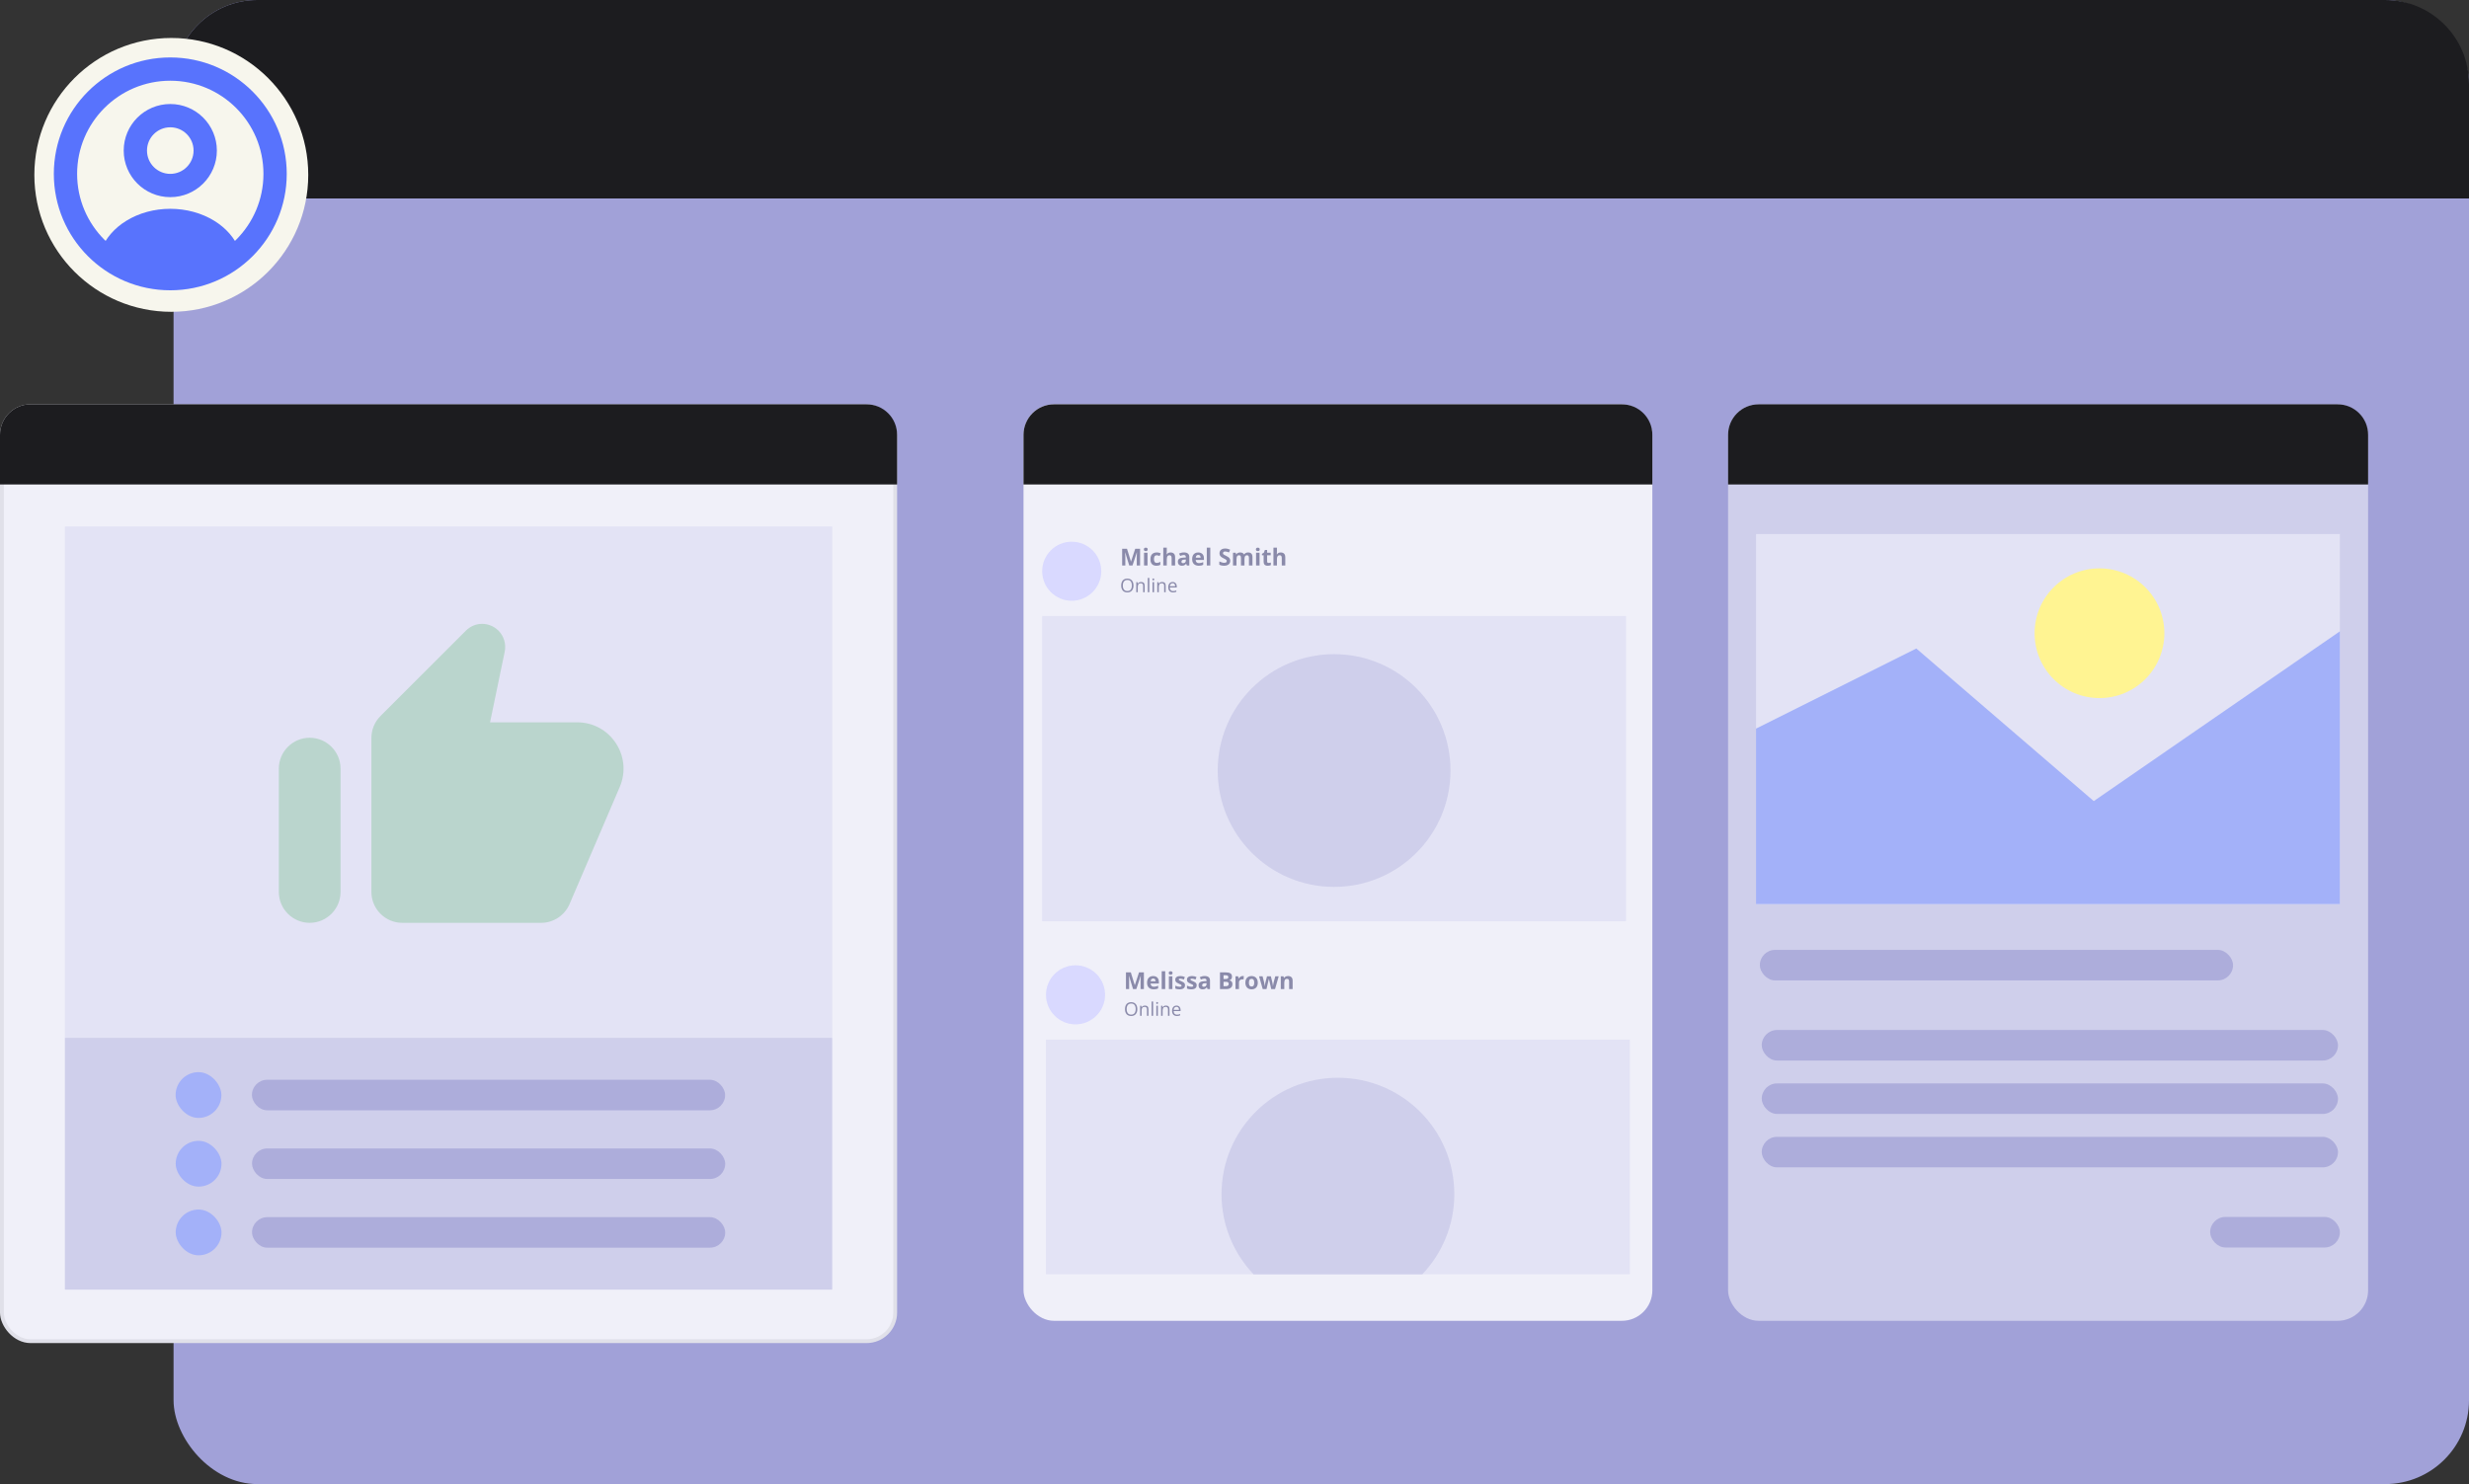 <svg width="647" height="389" viewBox="0 0 647 389" fill="none" xmlns="http://www.w3.org/2000/svg">
<rect x="0" y="0" width="647" height="389" fill="#333333" stroke="none"/>
<rect x="45.482" width="601.518" height="389" rx="21.972" fill="#A1A1D8"/>
<path d="M45.482 21.972C45.482 9.837 55.319 0 67.454 0H625.028C637.163 0 647 9.837 647 21.972V52.013H45.482V21.972Z" fill="#1C1C1F"/>
<circle cx="44.89" cy="45.84" r="35.887" fill="#F7F6ED"/>
<circle cx="44.623" cy="39.469" r="9.155" stroke="#5873FD" stroke-width="6.103" stroke-linecap="round"/>
<circle cx="44.623" cy="45.573" r="27.465" stroke="#5873FD" stroke-width="6.103"/>
<path d="M62.263 66.404C62.651 66.191 62.834 65.73 62.67 65.319C61.493 62.37 59.226 59.773 56.162 57.881C52.852 55.836 48.795 54.728 44.623 54.728C40.45 54.728 36.394 55.836 33.083 57.881C30.019 59.773 27.752 62.37 26.575 65.319C26.411 65.73 26.595 66.191 26.983 66.404C37.969 72.436 51.276 72.436 62.263 66.404Z" fill="#5873FD"/>
<rect x="0.5" y="106.478" width="234.087" height="245.062" rx="7.5" fill="#F0F0F9" stroke="#E0E0E9"/>
<path d="M0 113.978C0 109.559 3.582 105.978 8 105.978H227.087C231.505 105.978 235.087 109.559 235.087 113.978V126.983H0V113.978Z" fill="#1C1C1F"/>
<rect x="268.212" y="105.978" width="164.789" height="240.225" rx="8" fill="#F0F0F9"/>
<path d="M268.212 113.978C268.212 109.559 271.794 105.978 276.212 105.978H425.001C429.419 105.978 433.001 109.559 433.001 113.978V126.978H268.212V113.978Z" fill="#1C1C1F"/>
<rect x="452.844" y="105.978" width="167.718" height="240.225" rx="8" fill="#CFCFEB"/>
<path d="M452.844 113.978C452.844 109.559 456.425 105.978 460.844 105.978H612.562C616.98 105.978 620.562 109.559 620.562 113.978V126.978H452.844V113.978Z" fill="#1C1C1F"/>
<rect x="460.167" y="139.978" width="153" height="97" fill="#E3E3F5"/>
<path d="M460.167 236.978V190.978L502.167 169.978L548.667 209.978L613.167 165.478V236.978H460.167Z" fill="#A3B1F9"/>
<circle cx="550.167" cy="165.978" r="17" fill="#FFF492"/>
<rect x="461.167" y="248.978" width="124" height="8" rx="4" fill="#ADADDB"/>
<rect x="461.667" y="269.978" width="151" height="8" rx="4" fill="#ADADDB"/>
<rect x="461.667" y="283.978" width="151" height="8" rx="4" fill="#ADADDB"/>
<rect x="461.667" y="297.978" width="151" height="8" rx="4" fill="#ADADDB"/>
<rect x="579.167" y="318.978" width="34" height="8" rx="4" fill="#ADADDB"/>
<circle cx="280.842" cy="149.727" r="7.741" fill="#D9D9FF"/>
<path d="M295.918 148.227L294.86 144.781H294.833C294.837 144.863 294.843 144.988 294.851 145.154C294.861 145.318 294.87 145.493 294.878 145.68C294.886 145.866 294.89 146.034 294.89 146.184V148.227H294.058V143.835H295.326L296.366 147.194H296.384L297.486 143.835H298.754V148.227H297.886V146.148C297.886 146.01 297.888 145.851 297.892 145.671C297.898 145.49 297.905 145.319 297.913 145.157C297.921 144.993 297.927 144.869 297.931 144.787H297.904L296.771 148.227H295.918ZM300.707 144.868V148.227H299.791V144.868H300.707ZM300.251 143.552C300.387 143.552 300.504 143.584 300.602 143.649C300.7 143.711 300.749 143.828 300.749 144C300.749 144.17 300.7 144.289 300.602 144.355C300.504 144.419 300.387 144.451 300.251 144.451C300.112 144.451 299.994 144.419 299.896 144.355C299.8 144.289 299.752 144.17 299.752 144C299.752 143.828 299.8 143.711 299.896 143.649C299.994 143.584 300.112 143.552 300.251 143.552ZM303.036 148.288C302.703 148.288 302.42 148.227 302.185 148.107C301.951 147.985 301.773 147.797 301.651 147.542C301.528 147.288 301.467 146.963 301.467 146.566C301.467 146.155 301.536 145.821 301.675 145.562C301.815 145.302 302.008 145.111 302.255 144.989C302.503 144.866 302.79 144.805 303.117 144.805C303.349 144.805 303.549 144.828 303.718 144.874C303.888 144.919 304.036 144.972 304.162 145.034L303.892 145.743C303.748 145.685 303.614 145.638 303.489 145.602C303.365 145.563 303.241 145.544 303.117 145.544C302.957 145.544 302.823 145.582 302.717 145.659C302.611 145.733 302.532 145.845 302.48 145.995C302.428 146.145 302.402 146.334 302.402 146.56C302.402 146.782 302.43 146.967 302.486 147.113C302.542 147.259 302.623 147.368 302.729 147.44C302.835 147.51 302.965 147.545 303.117 147.545C303.307 147.545 303.476 147.52 303.625 147.47C303.773 147.418 303.917 147.346 304.057 147.254V148.038C303.917 148.126 303.77 148.189 303.616 148.227C303.463 148.268 303.27 148.288 303.036 148.288ZM305.755 143.552V144.505C305.755 144.671 305.749 144.829 305.737 144.98C305.727 145.13 305.719 145.236 305.713 145.298H305.761C305.833 145.182 305.918 145.088 306.016 145.016C306.116 144.944 306.227 144.89 306.347 144.856C306.467 144.822 306.596 144.805 306.734 144.805C306.977 144.805 307.188 144.848 307.368 144.935C307.548 145.019 307.689 145.152 307.789 145.334C307.889 145.514 307.939 145.749 307.939 146.037V148.227H307.023V146.266C307.023 146.025 306.979 145.844 306.891 145.722C306.802 145.6 306.666 145.538 306.482 145.538C306.298 145.538 306.152 145.581 306.046 145.668C305.94 145.752 305.865 145.877 305.821 146.043C305.777 146.207 305.755 146.409 305.755 146.647V148.227H304.838V143.552H305.755ZM310.259 144.799C310.709 144.799 311.055 144.897 311.295 145.094C311.535 145.29 311.656 145.589 311.656 145.989V148.227H311.016L310.838 147.771H310.814C310.718 147.891 310.62 147.989 310.52 148.065C310.42 148.141 310.305 148.197 310.174 148.233C310.044 148.27 309.886 148.288 309.7 148.288C309.501 148.288 309.323 148.25 309.165 148.173C309.009 148.097 308.886 147.981 308.795 147.825C308.705 147.667 308.66 147.466 308.66 147.224C308.66 146.867 308.785 146.605 309.036 146.437C309.286 146.267 309.662 146.172 310.162 146.154L310.745 146.136V145.989C310.745 145.813 310.699 145.684 310.607 145.602C310.515 145.519 310.387 145.478 310.223 145.478C310.06 145.478 309.901 145.501 309.745 145.547C309.589 145.594 309.432 145.652 309.276 145.722L308.973 145.103C309.151 145.009 309.35 144.935 309.571 144.88C309.793 144.826 310.022 144.799 310.259 144.799ZM310.745 146.671L310.391 146.683C310.094 146.691 309.888 146.744 309.772 146.842C309.658 146.941 309.601 147.07 309.601 147.23C309.601 147.37 309.642 147.47 309.724 147.53C309.806 147.589 309.913 147.618 310.045 147.618C310.242 147.618 310.407 147.559 310.541 147.443C310.677 147.327 310.745 147.162 310.745 146.948V146.671ZM313.987 144.805C314.298 144.805 314.565 144.865 314.789 144.986C315.014 145.104 315.187 145.276 315.309 145.502C315.431 145.729 315.492 146.005 315.492 146.332V146.776H313.326C313.336 147.035 313.413 147.238 313.558 147.386C313.704 147.532 313.906 147.606 314.164 147.606C314.379 147.606 314.575 147.584 314.753 147.539C314.932 147.495 315.115 147.429 315.303 147.341V148.05C315.137 148.132 314.963 148.192 314.78 148.23C314.6 148.269 314.381 148.288 314.122 148.288C313.786 148.288 313.487 148.225 313.227 148.101C312.969 147.977 312.765 147.788 312.617 147.533C312.471 147.279 312.398 146.959 312.398 146.572C312.398 146.179 312.464 145.853 312.596 145.593C312.73 145.33 312.917 145.134 313.155 145.004C313.393 144.871 313.671 144.805 313.987 144.805ZM313.993 145.457C313.815 145.457 313.667 145.514 313.549 145.629C313.432 145.743 313.365 145.922 313.347 146.166H314.633C314.631 146.03 314.606 145.909 314.558 145.803C314.512 145.697 314.442 145.613 314.348 145.55C314.256 145.488 314.137 145.457 313.993 145.457ZM317.154 148.227H316.238V143.552H317.154V148.227ZM322.382 147.008C322.382 147.268 322.319 147.494 322.193 147.687C322.066 147.879 321.882 148.027 321.64 148.131C321.399 148.235 321.107 148.288 320.762 148.288C320.61 148.288 320.461 148.278 320.315 148.258C320.17 148.237 320.031 148.208 319.897 148.17C319.765 148.13 319.639 148.081 319.518 148.023V147.158C319.727 147.25 319.943 147.333 320.167 147.407C320.392 147.481 320.614 147.518 320.834 147.518C320.987 147.518 321.109 147.498 321.201 147.458C321.295 147.418 321.363 147.363 321.405 147.293C321.447 147.223 321.468 147.143 321.468 147.053C321.468 146.943 321.431 146.848 321.357 146.77C321.283 146.692 321.181 146.619 321.051 146.551C320.923 146.483 320.777 146.41 320.615 146.332C320.513 146.284 320.402 146.225 320.282 146.157C320.161 146.087 320.047 146.002 319.939 145.902C319.831 145.802 319.742 145.681 319.672 145.538C319.604 145.394 319.57 145.222 319.57 145.022C319.57 144.759 319.63 144.535 319.75 144.349C319.87 144.162 320.041 144.02 320.264 143.922C320.488 143.822 320.752 143.772 321.057 143.772C321.285 143.772 321.502 143.799 321.709 143.853C321.917 143.905 322.134 143.981 322.361 144.081L322.06 144.805C321.858 144.723 321.677 144.66 321.517 144.616C321.356 144.57 321.193 144.547 321.027 144.547C320.911 144.547 320.811 144.566 320.729 144.604C320.647 144.64 320.585 144.692 320.543 144.76C320.501 144.826 320.48 144.903 320.48 144.992C320.48 145.096 320.51 145.184 320.57 145.256C320.632 145.326 320.724 145.394 320.846 145.46C320.971 145.526 321.125 145.604 321.309 145.692C321.534 145.798 321.725 145.909 321.883 146.025C322.043 146.139 322.166 146.275 322.253 146.431C322.339 146.585 322.382 146.777 322.382 147.008ZM327.051 144.805C327.431 144.805 327.719 144.903 327.913 145.1C328.109 145.294 328.208 145.607 328.208 146.037V148.227H327.288V146.266C327.288 146.025 327.247 145.844 327.165 145.722C327.083 145.6 326.956 145.538 326.783 145.538C326.541 145.538 326.369 145.626 326.267 145.8C326.164 145.972 326.113 146.219 326.113 146.542V148.227H325.197V146.266C325.197 146.105 325.179 145.971 325.143 145.863C325.107 145.755 325.052 145.674 324.978 145.62C324.904 145.565 324.808 145.538 324.692 145.538C324.522 145.538 324.388 145.581 324.29 145.668C324.194 145.752 324.124 145.877 324.082 146.043C324.042 146.207 324.022 146.409 324.022 146.647V148.227H323.106V144.868H323.806L323.929 145.298H323.98C324.048 145.182 324.133 145.088 324.236 145.016C324.34 144.944 324.454 144.89 324.578 144.856C324.702 144.822 324.828 144.805 324.957 144.805C325.203 144.805 325.411 144.845 325.582 144.926C325.754 145.006 325.886 145.13 325.978 145.298H326.059C326.159 145.126 326.301 145.001 326.483 144.923C326.667 144.844 326.857 144.805 327.051 144.805ZM330.067 144.868V148.227H329.151V144.868H330.067ZM329.611 143.552C329.747 143.552 329.864 143.584 329.962 143.649C330.06 143.711 330.109 143.828 330.109 144C330.109 144.17 330.06 144.289 329.962 144.355C329.864 144.419 329.747 144.451 329.611 144.451C329.472 144.451 329.354 144.419 329.256 144.355C329.16 144.289 329.112 144.17 329.112 144C329.112 143.828 329.16 143.711 329.256 143.649C329.354 143.584 329.472 143.552 329.611 143.552ZM332.447 147.557C332.547 147.557 332.644 147.547 332.738 147.527C332.835 147.507 332.93 147.482 333.024 147.452V148.134C332.926 148.178 332.803 148.214 332.657 148.243C332.513 148.273 332.355 148.288 332.183 148.288C331.982 148.288 331.802 148.256 331.642 148.191C331.483 148.125 331.358 148.012 331.266 147.852C331.176 147.69 331.131 147.464 331.131 147.176V145.556H330.692V145.169L331.197 144.862L331.461 144.153H332.047V144.868H332.988V145.556H332.047V147.176C332.047 147.304 332.083 147.4 332.156 147.464C332.23 147.526 332.327 147.557 332.447 147.557ZM334.622 143.552V144.505C334.622 144.671 334.616 144.829 334.604 144.98C334.594 145.13 334.586 145.236 334.58 145.298H334.628C334.7 145.182 334.785 145.088 334.884 145.016C334.984 144.944 335.094 144.89 335.214 144.856C335.334 144.822 335.463 144.805 335.602 144.805C335.844 144.805 336.055 144.848 336.236 144.935C336.416 145.019 336.556 145.152 336.656 145.334C336.756 145.514 336.806 145.749 336.806 146.037V148.227H335.89V146.266C335.89 146.025 335.846 145.844 335.758 145.722C335.67 145.6 335.534 145.538 335.349 145.538C335.165 145.538 335.02 145.581 334.914 145.668C334.807 145.752 334.732 145.877 334.688 146.043C334.644 146.207 334.622 146.409 334.622 146.647V148.227H333.706V143.552H334.622Z" fill="#8A8AAA"/>
<path d="M297.034 153.466C297.034 153.736 296.999 153.983 296.931 154.206C296.862 154.427 296.759 154.618 296.623 154.778C296.488 154.937 296.321 155.059 296.121 155.146C295.92 155.232 295.688 155.276 295.423 155.276C295.151 155.276 294.913 155.232 294.71 155.146C294.508 155.059 294.339 154.936 294.205 154.776C294.072 154.615 293.972 154.424 293.904 154.201C293.839 153.978 293.806 153.732 293.806 153.461C293.806 153.102 293.865 152.787 293.984 152.516C294.102 152.245 294.282 152.035 294.522 151.884C294.764 151.733 295.067 151.658 295.431 151.658C295.778 151.658 296.071 151.733 296.308 151.882C296.547 152.031 296.727 152.241 296.849 152.511C296.972 152.781 297.034 153.099 297.034 153.466ZM294.236 153.466C294.236 153.764 294.279 154.022 294.363 154.24C294.448 154.458 294.578 154.626 294.753 154.744C294.929 154.863 295.153 154.922 295.423 154.922C295.696 154.922 295.919 154.863 296.092 154.744C296.266 154.626 296.395 154.458 296.479 154.24C296.562 154.022 296.604 153.764 296.604 153.466C296.604 153.012 296.508 152.658 296.318 152.403C296.129 152.147 295.833 152.019 295.431 152.019C295.158 152.019 294.934 152.077 294.758 152.194C294.581 152.311 294.45 152.478 294.363 152.694C294.279 152.909 294.236 153.166 294.236 153.466ZM299.005 152.545C299.317 152.545 299.554 152.622 299.714 152.776C299.874 152.928 299.954 153.173 299.954 153.511V155.227H299.56V153.538C299.56 153.318 299.51 153.154 299.409 153.045C299.309 152.936 299.156 152.882 298.95 152.882C298.658 152.882 298.453 152.964 298.334 153.129C298.216 153.294 298.156 153.534 298.156 153.848V155.227H297.757V152.593H298.079L298.14 152.973H298.161C298.217 152.88 298.289 152.802 298.375 152.74C298.462 152.676 298.559 152.628 298.666 152.596C298.773 152.562 298.886 152.545 299.005 152.545ZM301.178 155.227H300.776V151.487H301.178V155.227ZM302.42 152.593V155.227H302.021V152.593H302.42ZM302.226 151.608C302.291 151.608 302.347 151.629 302.394 151.673C302.442 151.714 302.466 151.78 302.466 151.87C302.466 151.958 302.442 152.023 302.394 152.067C302.347 152.11 302.291 152.132 302.226 152.132C302.157 152.132 302.099 152.11 302.053 152.067C302.008 152.023 301.985 151.958 301.985 151.87C301.985 151.78 302.008 151.714 302.053 151.673C302.099 151.629 302.157 151.608 302.226 151.608ZM304.514 152.545C304.826 152.545 305.063 152.622 305.223 152.776C305.383 152.928 305.463 153.173 305.463 153.511V155.227H305.069V153.538C305.069 153.318 305.019 153.154 304.918 153.045C304.818 152.936 304.665 152.882 304.459 152.882C304.167 152.882 303.962 152.964 303.843 153.129C303.725 153.294 303.665 153.534 303.665 153.848V155.227H303.266V152.593H303.589L303.649 152.973H303.67C303.726 152.88 303.798 152.802 303.884 152.74C303.971 152.676 304.068 152.628 304.175 152.596C304.282 152.562 304.395 152.545 304.514 152.545ZM307.3 152.545C307.524 152.545 307.716 152.595 307.877 152.694C308.037 152.793 308.159 152.933 308.244 153.112C308.329 153.29 308.372 153.498 308.372 153.737V153.985H306.552C306.557 154.294 306.634 154.53 306.783 154.691C306.932 154.853 307.142 154.934 307.413 154.934C307.579 154.934 307.727 154.919 307.855 154.889C307.983 154.858 308.116 154.813 308.254 154.754V155.105C308.121 155.164 307.989 155.207 307.857 155.235C307.728 155.262 307.574 155.276 307.396 155.276C307.143 155.276 306.922 155.224 306.732 155.122C306.545 155.018 306.399 154.865 306.295 154.665C306.191 154.465 306.139 154.22 306.139 153.93C306.139 153.646 306.186 153.401 306.281 153.194C306.377 152.986 306.511 152.825 306.684 152.713C306.859 152.601 307.064 152.545 307.3 152.545ZM307.295 152.872C307.082 152.872 306.912 152.942 306.785 153.081C306.659 153.22 306.583 153.415 306.559 153.665H307.954C307.952 153.508 307.927 153.37 307.879 153.252C307.833 153.132 307.761 153.039 307.665 152.973C307.569 152.906 307.446 152.872 307.295 152.872Z" fill="#8A8AAA"/>
<rect x="273.101" y="161.468" width="153" height="80" fill="#E3E3F5"/>
<circle cx="349.601" cy="201.968" r="30.5" fill="#CFCFEB"/>
<circle cx="281.842" cy="260.756" r="7.741" fill="#D9D9FF"/>
<path d="M296.918 259.256L295.861 255.809H295.834C295.838 255.892 295.844 256.016 295.852 256.182C295.862 256.346 295.871 256.522 295.879 256.708C295.887 256.894 295.891 257.062 295.891 257.213V259.256H295.058V254.863H296.326L297.366 258.222H297.384L298.487 254.863H299.755V259.256H298.886V257.176C298.886 257.038 298.888 256.879 298.892 256.699C298.898 256.518 298.905 256.347 298.913 256.185C298.921 256.021 298.927 255.898 298.931 255.815H298.904L297.772 259.256H296.918ZM302.176 255.833C302.487 255.833 302.754 255.894 302.978 256.014C303.203 256.132 303.376 256.304 303.498 256.531C303.62 256.757 303.681 257.033 303.681 257.36V257.804H301.515C301.525 258.063 301.602 258.266 301.747 258.414C301.893 258.561 302.095 258.634 302.353 258.634C302.568 258.634 302.764 258.612 302.942 258.568C303.121 258.524 303.304 258.457 303.492 258.369V259.078C303.326 259.16 303.152 259.221 302.969 259.259C302.789 259.297 302.57 259.316 302.311 259.316C301.975 259.316 301.676 259.254 301.416 259.129C301.158 259.005 300.954 258.816 300.806 258.562C300.66 258.307 300.587 257.987 300.587 257.6C300.587 257.208 300.653 256.881 300.785 256.621C300.919 256.358 301.106 256.162 301.344 256.032C301.582 255.9 301.86 255.833 302.176 255.833ZM302.182 256.485C302.004 256.485 301.856 256.543 301.737 256.657C301.621 256.771 301.554 256.95 301.536 257.195H302.822C302.82 257.058 302.795 256.937 302.747 256.831C302.701 256.725 302.631 256.641 302.537 256.579C302.445 256.516 302.326 256.485 302.182 256.485ZM305.343 259.256H304.427V254.581H305.343V259.256ZM307.224 255.897V259.256H306.307V255.897H307.224ZM306.767 254.581C306.903 254.581 307.02 254.613 307.119 254.677C307.217 254.739 307.266 254.856 307.266 255.028C307.266 255.199 307.217 255.317 307.119 255.383C307.02 255.447 306.903 255.479 306.767 255.479C306.629 255.479 306.511 255.447 306.413 255.383C306.316 255.317 306.268 255.199 306.268 255.028C306.268 254.856 306.316 254.739 306.413 254.677C306.511 254.613 306.629 254.581 306.767 254.581ZM310.532 258.258C310.532 258.486 310.478 258.68 310.369 258.838C310.263 258.994 310.104 259.113 309.892 259.196C309.679 259.276 309.415 259.316 309.099 259.316C308.864 259.316 308.663 259.301 308.495 259.271C308.328 259.241 308.16 259.191 307.99 259.12V258.363C308.172 258.445 308.367 258.513 308.576 258.568C308.786 258.62 308.97 258.646 309.129 258.646C309.307 258.646 309.434 258.62 309.51 258.568C309.588 258.513 309.627 258.443 309.627 258.357C309.627 258.301 309.611 258.251 309.579 258.207C309.549 258.161 309.483 258.11 309.381 258.054C309.279 257.996 309.119 257.921 308.9 257.828C308.69 257.74 308.517 257.651 308.38 257.561C308.246 257.471 308.146 257.365 308.08 257.243C308.016 257.118 307.984 256.961 307.984 256.771C307.984 256.46 308.104 256.227 308.344 256.071C308.587 255.913 308.91 255.833 309.315 255.833C309.523 255.833 309.722 255.854 309.91 255.897C310.1 255.939 310.295 256.006 310.496 256.098L310.219 256.759C310.053 256.687 309.896 256.628 309.748 256.582C309.601 256.536 309.452 256.512 309.3 256.512C309.166 256.512 309.065 256.531 308.996 256.567C308.928 256.603 308.894 256.658 308.894 256.732C308.894 256.786 308.911 256.834 308.945 256.876C308.981 256.918 309.049 256.965 309.15 257.017C309.252 257.067 309.401 257.132 309.597 257.213C309.788 257.291 309.953 257.373 310.093 257.459C310.233 257.543 310.341 257.648 310.418 257.774C310.494 257.899 310.532 258.06 310.532 258.258ZM313.59 258.258C313.59 258.486 313.536 258.68 313.428 258.838C313.322 258.994 313.163 259.113 312.95 259.196C312.738 259.276 312.474 259.316 312.157 259.316C311.923 259.316 311.722 259.301 311.553 259.271C311.387 259.241 311.219 259.191 311.048 259.12V258.363C311.231 258.445 311.426 258.513 311.634 258.568C311.845 258.62 312.029 258.646 312.187 258.646C312.365 258.646 312.493 258.62 312.569 258.568C312.647 258.513 312.686 258.443 312.686 258.357C312.686 258.301 312.67 258.251 312.638 258.207C312.608 258.161 312.542 258.11 312.44 258.054C312.337 257.996 312.177 257.921 311.959 257.828C311.749 257.74 311.575 257.651 311.439 257.561C311.305 257.471 311.205 257.365 311.139 257.243C311.075 257.118 311.042 256.961 311.042 256.771C311.042 256.46 311.163 256.227 311.403 256.071C311.645 255.913 311.969 255.833 312.373 255.833C312.582 255.833 312.78 255.854 312.968 255.897C313.159 255.939 313.354 256.006 313.554 256.098L313.278 256.759C313.112 256.687 312.954 256.628 312.806 256.582C312.66 256.536 312.511 256.512 312.358 256.512C312.224 256.512 312.123 256.531 312.055 256.567C311.987 256.603 311.953 256.658 311.953 256.732C311.953 256.786 311.97 256.834 312.004 256.876C312.04 256.918 312.108 256.965 312.208 257.017C312.31 257.067 312.46 257.132 312.656 257.213C312.846 257.291 313.011 257.373 313.152 257.459C313.292 257.543 313.4 257.648 313.476 257.774C313.552 257.899 313.59 258.06 313.59 258.258ZM315.681 255.827C316.132 255.827 316.478 255.926 316.718 256.122C316.958 256.318 317.079 256.617 317.079 257.017V259.256H316.439L316.261 258.799H316.237C316.141 258.919 316.043 259.017 315.943 259.093C315.843 259.169 315.728 259.226 315.597 259.262C315.467 259.298 315.309 259.316 315.123 259.316C314.924 259.316 314.746 259.278 314.588 259.202C314.432 259.125 314.308 259.009 314.218 258.853C314.128 258.695 314.083 258.494 314.083 258.252C314.083 257.896 314.208 257.633 314.459 257.465C314.709 257.295 315.085 257.201 315.585 257.182L316.168 257.164V257.017C316.168 256.841 316.122 256.712 316.03 256.63C315.938 256.548 315.81 256.506 315.645 256.506C315.483 256.506 315.324 256.53 315.168 256.576C315.011 256.622 314.855 256.68 314.699 256.75L314.396 256.131C314.574 256.037 314.773 255.963 314.993 255.909C315.216 255.854 315.445 255.827 315.681 255.827ZM316.168 257.699L315.814 257.711C315.517 257.719 315.311 257.772 315.195 257.871C315.081 257.969 315.023 258.098 315.023 258.258C315.023 258.398 315.065 258.498 315.147 258.559C315.229 258.617 315.336 258.646 315.468 258.646C315.664 258.646 315.83 258.588 315.964 258.471C316.1 258.355 316.168 258.19 316.168 257.976V257.699ZM319.696 254.863H321.063C321.647 254.863 322.09 254.945 322.391 255.109C322.691 255.274 322.841 255.562 322.841 255.975C322.841 256.141 322.814 256.291 322.76 256.425C322.708 256.56 322.632 256.67 322.532 256.756C322.432 256.842 322.309 256.898 322.165 256.924V256.954C322.311 256.984 322.444 257.036 322.562 257.11C322.68 257.182 322.774 257.289 322.844 257.429C322.916 257.567 322.952 257.751 322.952 257.982C322.952 258.248 322.887 258.476 322.757 258.667C322.627 258.857 322.441 259.003 322.198 259.105C321.958 259.206 321.671 259.256 321.339 259.256H319.696V254.863ZM320.627 256.603H321.168C321.438 256.603 321.625 256.561 321.73 256.476C321.834 256.39 321.886 256.264 321.886 256.098C321.886 255.93 321.824 255.809 321.7 255.737C321.577 255.663 321.383 255.626 321.117 255.626H320.627V256.603ZM320.627 257.342V258.486H321.234C321.514 258.486 321.71 258.432 321.82 258.324C321.93 258.216 321.985 258.071 321.985 257.889C321.985 257.78 321.961 257.685 321.913 257.603C321.865 257.521 321.784 257.457 321.669 257.411C321.557 257.365 321.402 257.342 321.204 257.342H320.627ZM325.632 255.833C325.679 255.833 325.732 255.836 325.792 255.842C325.854 255.846 325.904 255.852 325.942 255.861L325.873 256.72C325.843 256.71 325.8 256.703 325.744 256.699C325.69 256.693 325.642 256.69 325.602 256.69C325.484 256.69 325.369 256.705 325.257 256.735C325.147 256.765 325.048 256.814 324.959 256.882C324.871 256.948 324.801 257.036 324.749 257.146C324.699 257.255 324.674 257.388 324.674 257.546V259.256H323.758V255.897H324.452L324.587 256.461H324.632C324.698 256.347 324.78 256.243 324.878 256.149C324.978 256.053 325.092 255.977 325.218 255.921C325.346 255.863 325.484 255.833 325.632 255.833ZM329.604 257.57C329.604 257.851 329.566 258.099 329.49 258.315C329.416 258.532 329.307 258.715 329.163 258.865C329.021 259.013 328.848 259.125 328.646 259.202C328.446 259.278 328.219 259.316 327.967 259.316C327.731 259.316 327.513 259.278 327.315 259.202C327.119 259.125 326.947 259.013 326.801 258.865C326.657 258.715 326.545 258.532 326.465 258.315C326.387 258.099 326.348 257.851 326.348 257.57C326.348 257.198 326.414 256.882 326.546 256.624C326.678 256.365 326.866 256.169 327.111 256.035C327.355 255.901 327.646 255.833 327.985 255.833C328.299 255.833 328.578 255.901 328.82 256.035C329.065 256.169 329.256 256.365 329.394 256.624C329.534 256.882 329.604 257.198 329.604 257.57ZM327.282 257.57C327.282 257.79 327.306 257.976 327.354 258.126C327.402 258.276 327.477 258.389 327.579 258.465C327.682 258.542 327.815 258.58 327.979 258.58C328.141 258.58 328.272 258.542 328.373 258.465C328.475 258.389 328.549 258.276 328.595 258.126C328.643 257.976 328.667 257.79 328.667 257.57C328.667 257.348 328.643 257.163 328.595 257.017C328.549 256.869 328.475 256.758 328.373 256.684C328.27 256.61 328.137 256.573 327.973 256.573C327.731 256.573 327.554 256.656 327.444 256.822C327.336 256.988 327.282 257.238 327.282 257.57ZM333.123 259.256L332.864 258.081C332.85 258.011 332.827 257.908 332.795 257.771C332.763 257.633 332.728 257.486 332.69 257.33C332.654 257.171 332.62 257.025 332.588 256.891C332.558 256.757 332.536 256.659 332.522 256.597H332.495C332.481 256.659 332.459 256.757 332.429 256.891C332.399 257.025 332.365 257.171 332.326 257.33C332.29 257.488 332.256 257.637 332.224 257.777C332.192 257.916 332.168 258.021 332.152 258.093L331.882 259.256H330.896L329.941 255.897H330.854L331.242 257.384C331.268 257.488 331.293 257.612 331.317 257.756C331.341 257.899 331.362 258.037 331.38 258.171C331.4 258.303 331.415 258.408 331.425 258.486H331.449C331.453 258.428 331.461 258.351 331.473 258.255C331.487 258.159 331.502 258.06 331.518 257.958C331.536 257.854 331.552 257.76 331.566 257.678C331.582 257.594 331.594 257.537 331.602 257.507L332.017 255.897H333.027L333.42 257.507C333.434 257.565 333.452 257.657 333.474 257.783C333.498 257.91 333.519 258.04 333.537 258.174C333.555 258.306 333.565 258.41 333.567 258.486H333.591C333.599 258.418 333.613 258.317 333.633 258.183C333.653 258.049 333.677 257.909 333.703 257.762C333.731 257.614 333.759 257.488 333.787 257.384L334.189 255.897H335.088L334.12 259.256H333.123ZM337.539 255.833C337.898 255.833 338.186 255.932 338.405 256.128C338.623 256.322 338.732 256.635 338.732 257.065V259.256H337.816V257.294C337.816 257.053 337.772 256.872 337.684 256.75C337.597 256.628 337.461 256.567 337.275 256.567C336.995 256.567 336.803 256.662 336.701 256.852C336.599 257.042 336.548 257.317 336.548 257.675V259.256H335.631V255.897H336.332L336.455 256.326H336.506C336.578 256.21 336.667 256.116 336.773 256.044C336.881 255.972 337.001 255.919 337.131 255.885C337.263 255.85 337.399 255.833 337.539 255.833Z" fill="#8A8AAA"/>
<path d="M298.034 264.494C298.034 264.765 298 265.011 297.931 265.234C297.862 265.455 297.759 265.646 297.623 265.806C297.489 265.965 297.321 266.087 297.121 266.174C296.92 266.26 296.688 266.304 296.424 266.304C296.151 266.304 295.913 266.26 295.71 266.174C295.508 266.087 295.34 265.964 295.205 265.804C295.072 265.643 294.972 265.452 294.905 265.229C294.839 265.007 294.806 264.76 294.806 264.489C294.806 264.13 294.865 263.815 294.984 263.544C295.103 263.274 295.282 263.063 295.522 262.912C295.764 262.762 296.067 262.686 296.431 262.686C296.779 262.686 297.071 262.761 297.308 262.91C297.547 263.059 297.727 263.269 297.849 263.54C297.972 263.809 298.034 264.127 298.034 264.494ZM295.236 264.494C295.236 264.792 295.279 265.05 295.364 265.268C295.449 265.486 295.578 265.654 295.753 265.772C295.929 265.891 296.153 265.95 296.424 265.95C296.696 265.95 296.919 265.891 297.092 265.772C297.267 265.654 297.396 265.486 297.479 265.268C297.562 265.05 297.604 264.792 297.604 264.494C297.604 264.04 297.509 263.686 297.318 263.431C297.129 263.175 296.833 263.047 296.431 263.047C296.159 263.047 295.934 263.105 295.758 263.222C295.582 263.339 295.45 263.506 295.364 263.722C295.279 263.937 295.236 264.194 295.236 264.494ZM300.005 263.573C300.318 263.573 300.554 263.65 300.714 263.804C300.874 263.956 300.955 264.201 300.955 264.539V266.256H300.56V264.566C300.56 264.346 300.51 264.182 300.409 264.073C300.31 263.964 300.157 263.91 299.95 263.91C299.658 263.91 299.453 263.992 299.334 264.157C299.216 264.322 299.157 264.562 299.157 264.876V266.256H298.758V263.621H299.08L299.14 264.001H299.161C299.218 263.908 299.289 263.83 299.375 263.768C299.462 263.704 299.559 263.656 299.666 263.624C299.774 263.59 299.887 263.573 300.005 263.573ZM302.178 266.256H301.777V262.516H302.178V266.256ZM303.421 263.621V266.256H303.022V263.621H303.421ZM303.226 262.636C303.292 262.636 303.348 262.657 303.394 262.701C303.442 262.742 303.466 262.808 303.466 262.898C303.466 262.986 303.442 263.052 303.394 263.095C303.348 263.138 303.292 263.16 303.226 263.16C303.157 263.16 303.099 263.138 303.053 263.095C303.008 263.052 302.986 262.986 302.986 262.898C302.986 262.808 303.008 262.742 303.053 262.701C303.099 262.657 303.157 262.636 303.226 262.636ZM305.514 263.573C305.827 263.573 306.063 263.65 306.223 263.804C306.383 263.956 306.464 264.201 306.464 264.539V266.256H306.069V264.566C306.069 264.346 306.019 264.182 305.918 264.073C305.819 263.964 305.666 263.91 305.459 263.91C305.167 263.91 304.962 263.992 304.844 264.157C304.725 264.322 304.666 264.562 304.666 264.876V266.256H304.267V263.621H304.589L304.649 264.001H304.671C304.727 263.908 304.798 263.83 304.884 263.768C304.971 263.704 305.068 263.656 305.175 263.624C305.283 263.59 305.396 263.573 305.514 263.573ZM308.3 263.573C308.524 263.573 308.717 263.623 308.877 263.722C309.037 263.822 309.16 263.961 309.245 264.14C309.33 264.318 309.372 264.527 309.372 264.765V265.013H307.552C307.557 265.322 307.634 265.558 307.783 265.72C307.932 265.881 308.142 265.962 308.413 265.962C308.58 265.962 308.727 265.947 308.855 265.917C308.983 265.886 309.116 265.841 309.254 265.782V266.133C309.121 266.192 308.989 266.236 308.858 266.263C308.728 266.29 308.574 266.304 308.396 266.304C308.143 266.304 307.922 266.252 307.733 266.15C307.545 266.046 307.399 265.893 307.295 265.693C307.191 265.493 307.139 265.248 307.139 264.958C307.139 264.674 307.186 264.429 307.281 264.222C307.377 264.014 307.512 263.854 307.685 263.741C307.859 263.629 308.064 263.573 308.3 263.573ZM308.295 263.9C308.082 263.9 307.912 263.97 307.786 264.109C307.659 264.249 307.584 264.443 307.56 264.693H308.954C308.952 264.536 308.927 264.398 308.879 264.28C308.833 264.16 308.761 264.067 308.665 264.001C308.569 263.934 308.446 263.9 308.295 263.9Z" fill="#8A8AAA"/>
<g clip-path="url(#clip0_9_144)">
<rect x="274.101" y="272.015" width="153" height="62" fill="#E3E3F5"/>
<path d="M350.601 282.496C333.757 282.496 320.101 296.152 320.101 312.996C320.101 321.143 323.295 328.544 328.5 334.015H372.703C377.907 328.544 381.101 321.143 381.101 312.996C381.101 296.152 367.446 282.496 350.601 282.496Z" fill="#CFCFEB"/>
</g>
<rect x="17.006" y="137.986" width="201.074" height="134.034" fill="#E3E3F5"/>
<path d="M122.072 165.318L99.673 187.715C98.177 189.211 97.328 191.273 97.328 193.415V233.802C97.328 238.249 100.966 241.887 105.414 241.887H141.802C145.037 241.887 147.948 239.947 149.242 236.995L162.422 206.23C165.819 198.226 159.956 189.332 151.263 189.332H128.419L132.261 170.816C132.665 168.795 132.058 166.733 130.603 165.278C128.217 162.933 124.417 162.933 122.072 165.318ZM81.155 241.887C85.602 241.887 89.241 238.249 89.241 233.802V201.46C89.241 197.013 85.602 193.375 81.155 193.375C76.707 193.375 73.069 197.013 73.069 201.46V233.802C73.069 238.249 76.707 241.887 81.155 241.887Z" fill="#BAD5CD"/>
<rect width="201.074" height="66.017" transform="matrix(1 0 0 -1 17.006 338.036)" fill="#CFCFEB"/>
<rect x="46.017" y="281.022" width="12" height="12" rx="6" fill="#A3B1F9"/>
<rect x="66.017" y="283.022" width="124" height="8" rx="4" fill="#ADADDB"/>
<rect x="46.044" y="299.028" width="12" height="12" rx="6" fill="#A3B1F9"/>
<rect x="66.044" y="301.028" width="124" height="8" rx="4" fill="#ADADDB"/>
<rect x="46.044" y="317.033" width="12" height="12" rx="6" fill="#A3B1F9"/>
<rect x="66.044" y="319.033" width="124" height="8" rx="4" fill="#ADADDB"/>
<defs>
<clipPath id="clip0_9_144">
<rect width="153" height="80" fill="white" transform="translate(274.101 272.496)"/>
</clipPath>
</defs>
</svg>
